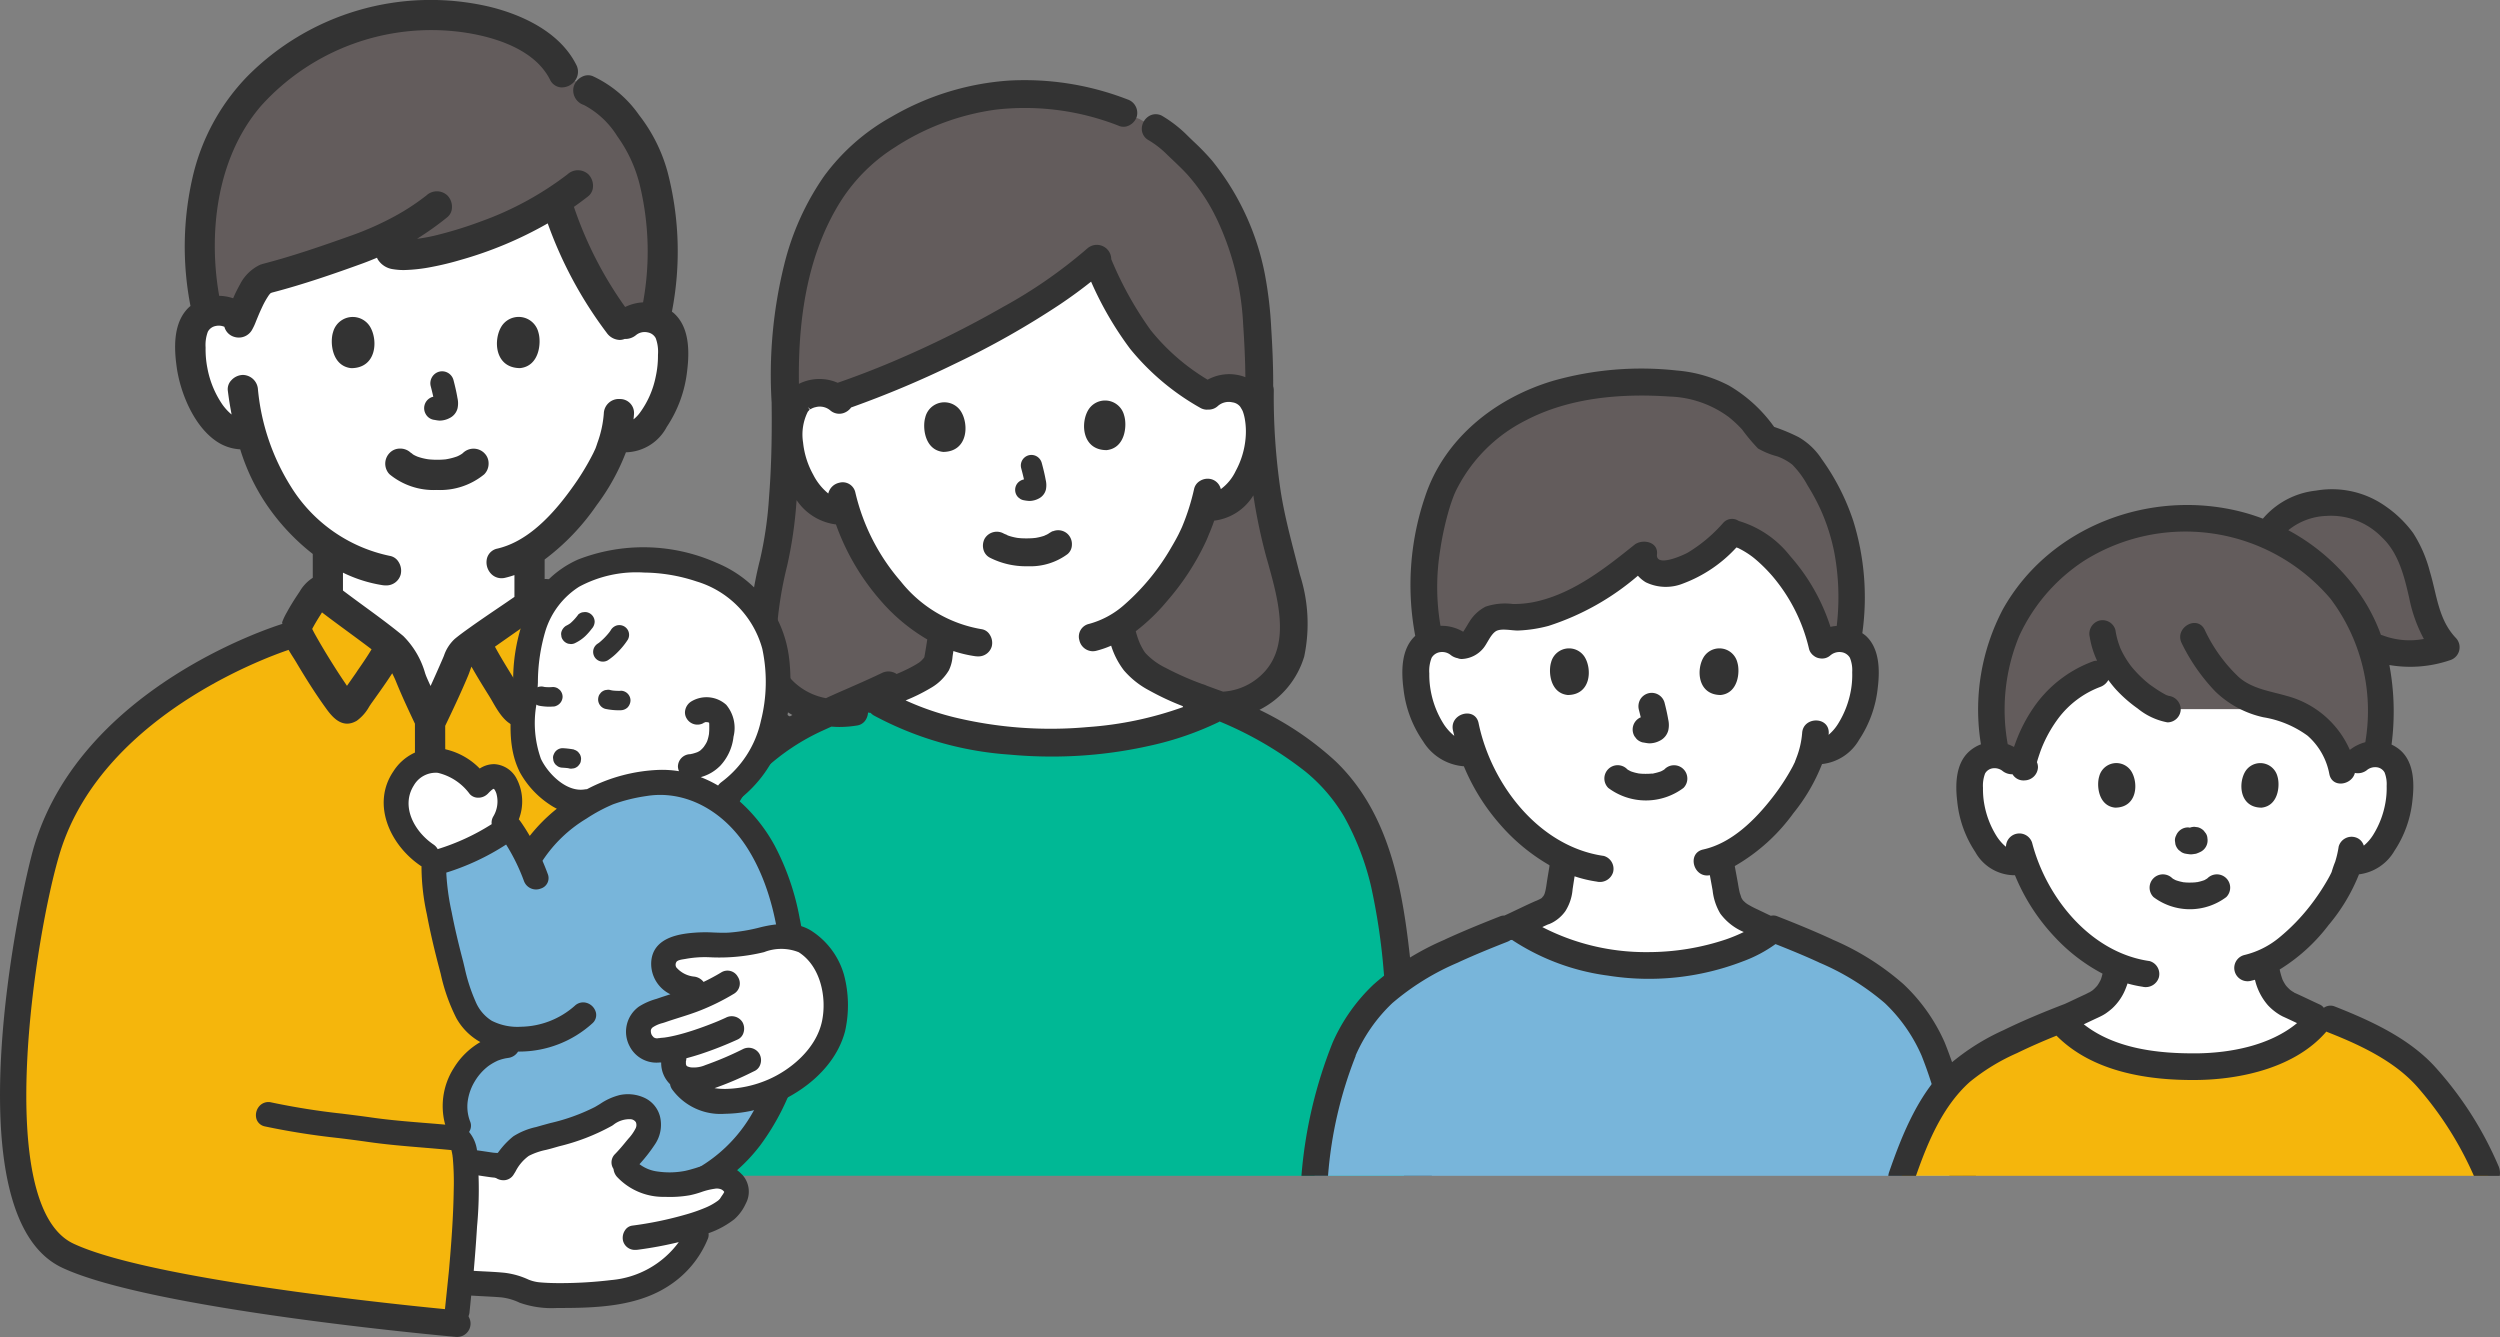 <svg id="Group_19" data-name="Group 19" xmlns="http://www.w3.org/2000/svg" xmlns:xlink="http://www.w3.org/1999/xlink" width="203.69" height="108.932" viewBox="0 0 203.69 108.932">
  <rect x="0" y="0" width="203.69" height="108.932" fill="#808080" stroke="none"/>
  <defs>
    <clipPath id="clip-path">
      <rect id="Rectangle_52" data-name="Rectangle 52" width="203.69" height="108.932" fill="none"/>
    </clipPath>
  </defs>
  <g id="Group_18" data-name="Group 18" clip-path="url(#clip-path)">
    <path id="Path_43" data-name="Path 43" d="M39.814,65.536c0-1.516.007-12.45,0-13.833a17.168,17.168,0,0,1-3.14-2.965,16.154,16.154,0,0,1-3.124-6.215l-.176.044a2.5,2.5,0,0,1-2.2-.656,5.985,5.985,0,0,1-1.549-2.033,9.426,9.426,0,0,1-.961-5,3.139,3.139,0,0,1,.329-1.266,2.224,2.224,0,0,1,1.6-1.063,2.359,2.359,0,0,1,1.886.551s-6.586-17.33,15.171-17.33S64.093,33.622,64.093,33.622a2.358,2.358,0,0,1,1.886-.551,2.225,2.225,0,0,1,1.6,1.064,3.139,3.139,0,0,1,.329,1.265,9.425,9.425,0,0,1-.961,5A5.994,5.994,0,0,1,65.4,42.43a5.216,5.216,0,0,1-2.227.528c-.133.466-.27.852-.342,1.071-.5,1.359-3.151,5.95-6.573,8.091-.017,1.471,0,12.385,0,13.978l-16.437-.563Z" transform="translate(-13.103 -7.222)" fill="#fff"/>
    <path id="Path_44" data-name="Path 44" d="M26.87,88.285,24.537,92.84s-14,2.976-17.927,12.417-6.3,26.26-3.5,32.353,6.9,6.662,16.921,8.369,18.082,2.289,18.082,2.289L39.2,133.579s-2.669-5.3,2-8.168c0,0-5.016-3.7-4.537-14.78-2.573-1.98-5.719-5.943-1.229-8.416a9.806,9.806,0,0,1,4.436,2.2l1.292-.721s1.079.56.769,3.767a21.725,21.725,0,0,0,2.539,3.172l4.212-4.715s-5.005-.628-5.209-5,.279-10.229,1.971-11.592a50.328,50.328,0,0,1-6.86,4.163l-2.572,5.051-2.453-5.051Z" transform="translate(-0.864 -40.42)" fill="#f5b60c"/>
    <path id="Path_45" data-name="Path 45" d="M35.472,23.727c.788-.2,3.108-.885,4.4-1.332,1.958-.678,3.27-1.1,4.536-1.632.563-.236,1.653-.745,2.3-1.089-.451.49-1.35,1.523-1.139,1.875.16.267.632.248,1.017.242a15.644,15.644,0,0,0,4.274-.729,32.39,32.39,0,0,0,7.822-3.409q.206-.12.394-.24a31.9,31.9,0,0,0,5.375,10.378,2.266,2.266,0,0,1,2.185-.9,2.348,2.348,0,0,1,.5.135l.026-.113a24.7,24.7,0,0,0-.29-11.89c-.713-2.535-3.136-5.829-5.184-6.607L59.641,6.922C58.121,3.807,52.821,1.8,46.962,2.37a19.581,19.581,0,0,0-9.908,3.773c-2.463,2.078-3.28,2.641-5.13,6.122-2.1,3.949-2.3,9.989-1.278,14.284a2.083,2.083,0,0,1,.591-.179,2.343,2.343,0,0,1,1.829.509c-.072,2.133.96-2.79,2.382-3.134" transform="translate(-13.758 -1.041)" fill="#635c5c"/>
    <path id="Path_46" data-name="Path 46" d="M65.952,67.771a1.244,1.244,0,0,0-1.731.007l-.047.041-.012.008-.082.056c-.07.043-.143.083-.217.12l-.121.055a5,5,0,0,1-.78.21c-.033.005-.071.011-.11.021-.063.008-.126.013-.188.018a6.89,6.89,0,0,1-1.073,0c-.067-.005-.135-.011-.2-.019l-.128-.021a4.589,4.589,0,0,1-.759-.2c-.021-.008-.063-.028-.088-.039l-.112-.052c-.057-.029-.113-.061-.168-.095a.5.5,0,0,0-.155-.117,1.239,1.239,0,0,0-.915-.346,1.146,1.146,0,0,0-.825.364,1.247,1.247,0,0,0-.072,1.646l.082.089a5.646,5.646,0,0,0,3.85,1.271h0a5.662,5.662,0,0,0,3.855-1.271,1.235,1.235,0,0,0,.358-.9,1.154,1.154,0,0,0-.364-.846" transform="translate(-26.505 -30.868)" fill="#333"/>
    <path id="Path_47" data-name="Path 47" d="M64.453,59.746c.181.024.356.069.539.078a1.756,1.756,0,0,0,.814-.2,1.213,1.213,0,0,0,.661-.8,1.924,1.924,0,0,0-.007-.838c-.083-.5-.2-.986-.326-1.473a.961.961,0,0,0-1.181-.671.979.979,0,0,0-.671,1.181v0c.075.284.145.571.208.86a.705.705,0,0,0-.268.1A.959.959,0,0,0,63.88,59.3a.918.918,0,0,0,.574.441" transform="translate(-29.188 -25.555)" fill="#333"/>
    <path id="Path_48" data-name="Path 48" d="M49.959,48.887h0c-.257.835-.089,2.754,1.491,2.918,2.089-.012,2.2-2.333,1.5-3.425a1.655,1.655,0,0,0-2.989.507" transform="translate(-22.828 -21.808)" fill="#333"/>
    <path id="Path_49" data-name="Path 49" d="M76.563,51.8c1.581-.163,1.748-2.083,1.491-2.917a1.655,1.655,0,0,0-2.989-.507c-.7,1.091-.592,3.412,1.5,3.425" transform="translate(-34.189 -21.808)" fill="#333"/>
    <path id="Path_50" data-name="Path 50" d="M35.52,52.88c.123.209.248.413.371.607.11.171.215.338.311.5.85,1.434,1.589,2.581,2.326,3.609.5.7,1.336,1.866,2.59,1.128a3.519,3.519,0,0,0,1.009-1.146c.075-.115.148-.226.219-.325l.19-.266c.494-.692,1-1.4,1.47-2.131.1.208.207.417.293.632.475,1.175,1.018,2.336,1.558,3.476q0,2.206.009,4.41l0,.891a1.263,1.263,0,0,0,.4.9,1.152,1.152,0,0,0,.8.331h.048a1.249,1.249,0,0,0,1.219-1.232l0-.592q-.007-2.267-.01-4.535c.621-1.294,1.268-2.663,1.858-4.066.059-.139.109-.28.157-.417.043-.12.083-.235.126-.339.47.838.978,1.654,1.474,2.448.076.122.157.262.242.412.526.915,1.321,2.3,2.592,1.991a2.94,2.94,0,0,0,1.536-1.407c.071-.106.139-.209.207-.3.4-.558.811-1.171,1.261-1.873l.1-.162c.5-.781,1.011-1.586,1.451-2.422,2.622.784,12.489,4,19.771,10.03l1.382-1.671c-7.975-6.6-18.546-9.872-20.832-10.528a6.78,6.78,0,0,0-.608-1.053l-.106-.16c-.335-.509-.694-1.014-1.068-1.5-.043-.055-.082-.111-.121-.166a1.749,1.749,0,0,0-.735-.675,1.212,1.212,0,0,0-.585-.1c0-.531,0-1.062,0-1.593a18.866,18.866,0,0,0,4.23-4.414,17.878,17.878,0,0,0,2.393-4.32,3.86,3.86,0,0,0,3.326-2.068,10.229,10.229,0,0,0,1.668-4.625c.273-2.228-.087-3.75-1.1-4.653-.047-.042-.1-.073-.147-.112a25.667,25.667,0,0,0-.361-11.411A13.209,13.209,0,0,0,64.117,9.37,9.434,9.434,0,0,0,60.336,6.2a1.044,1.044,0,0,0-.863.054,1.318,1.318,0,0,0-.68.8,1.249,1.249,0,0,0,.83,1.5h0A7.086,7.086,0,0,1,62.344,11.1a11.421,11.421,0,0,1,1.828,3.954,23.078,23.078,0,0,1,.273,9.581,3.76,3.76,0,0,0-1.459.377,31.172,31.172,0,0,1-4.175-8.157c.4-.281.793-.571,1.172-.87a1.041,1.041,0,0,0,.381-.773,1.321,1.321,0,0,0-.357-.989,1.25,1.25,0,0,0-1.717-.021,26.033,26.033,0,0,1-7.037,3.832,32.437,32.437,0,0,1-3.286,1.037,14.466,14.466,0,0,1-1.69.353c-.08.011-.164.019-.246.028A24.047,24.047,0,0,0,48.492,17.7a1.039,1.039,0,0,0,.381-.772,1.322,1.322,0,0,0-.357-.989,1.25,1.25,0,0,0-1.716-.021,18.5,18.5,0,0,1-2.464,1.632l-.007-.007-.021.023a24.6,24.6,0,0,1-3.715,1.654c-2.28.811-4.71,1.655-7.152,2.285-.03.008-.055.022-.084.031l-.11.029,0,.01-.024.011c-.018.008-.038.016-.055.024A3.516,3.516,0,0,0,31.6,23.18a11.342,11.342,0,0,0-.554,1.123,3.7,3.7,0,0,0-1.138-.2c-.846-4.769-.367-11.077,3.406-15.471A18.679,18.679,0,0,1,49.636,2.612c2.111.283,5.856,1.162,7.225,3.876a1.08,1.08,0,0,0,.919.633,1.335,1.335,0,0,0,1.162-.611A1.208,1.208,0,0,0,59,5.275C57.482,2.258,53.852,1,51.825.524A21.031,21.031,0,0,0,32.193,6.23,17.4,17.4,0,0,0,27.824,14.1a25.248,25.248,0,0,0-.254,10.831c-.02.017-.043.031-.063.049-1.388,1.244-1.271,3.4-1.063,4.913.286,2.079,1.372,4.739,3.152,6a3.794,3.794,0,0,0,2.026.717,16.864,16.864,0,0,0,2.13,4.476,17.853,17.853,0,0,0,3.781,4.048c0,.015,0,.029,0,.044q0,.947,0,1.9a3.288,3.288,0,0,0-1.079,1.141c-.417.614-.741,1.135-1.016,1.64l-.027.049a5,5,0,0,0-.377.8m6.092,4.016-.107.155q-.347.5-.7,1c-.047-.071-.092-.14-.137-.207q-.487-.716-.947-1.449c-.592-.937-1.093-1.777-1.532-2.565-.063-.113-.122-.229-.181-.345l-.036-.07c.209-.4.455-.8.69-1.171.036-.055.072-.115.108-.176L38.42,50c.434.332.874.657,1.314.982l.7.515c.648.477,1.314.967,1.89,1.407-.373.621-.791,1.226-1.2,1.814M50.375,51.1c-.457.325-.868.621-1.27.952a3.285,3.285,0,0,0-.885,1.378l-.088.208c-.33.763-.66,1.506-1,2.252-.1-.208-.192-.416-.285-.628l-.048-.114c-.008-.018-.017-.042-.03-.068l-.08-.222a6.95,6.95,0,0,0-1.79-3.045c-1.041-.86-2.148-1.668-3.218-2.45-.558-.408-1.118-.82-1.688-1.25v-.7c0-.252,0-.5,0-.756a11.289,11.289,0,0,0,3.22,1.02,1.718,1.718,0,0,0,.255.02,1.212,1.212,0,0,0,1.228-.886,1.327,1.327,0,0,0-.179-1.038,1.039,1.039,0,0,0-.711-.483,12.466,12.466,0,0,1-8.058-5.651,18.089,18.089,0,0,1-2.68-7.891,1.255,1.255,0,0,0-1.229-1.2,1.324,1.324,0,0,0-.955.451,1.032,1.032,0,0,0-.274.813h0c.083.682.191,1.33.311,1.962a4.292,4.292,0,0,1-.741-.8,7.75,7.75,0,0,1-1.233-2.985,7.864,7.864,0,0,1-.146-1.625v-.06a3.09,3.09,0,0,1,.183-1.275.915.915,0,0,1,.648-.47,1.169,1.169,0,0,1,.7.067,1.172,1.172,0,0,0,.565.723,1.3,1.3,0,0,0,.611.155,1.236,1.236,0,0,0,1.06-.6,4.759,4.759,0,0,0,.345-.74l.227-.548c.083-.193.169-.384.259-.575a6.843,6.843,0,0,1,.572-1.014l.048-.056c.029-.032.058-.063.091-.095l.007,0a.633.633,0,0,0,.073-.029l.01-.005c2.582-.672,5.087-1.542,7.411-2.385.388-.141.772-.3,1.157-.459.019.04.03.083.053.121a1.732,1.732,0,0,0,1.243.813,5.34,5.34,0,0,0,.9.071,13.364,13.364,0,0,0,2.281-.258,23.683,23.683,0,0,0,2.308-.561A31.473,31.473,0,0,0,56.676,18.2a33.5,33.5,0,0,0,4.805,8.915,1.348,1.348,0,0,0,1.066.582,1.158,1.158,0,0,0,.4-.081,1.355,1.355,0,0,0,.947-.333,1.116,1.116,0,0,1,.934-.2.915.915,0,0,1,.648.47,3.2,3.2,0,0,1,.183,1.35v.072a7.838,7.838,0,0,1-.182,1.707,7.426,7.426,0,0,1-1.284,2.937,2.74,2.74,0,0,1-.526.548c.014-.15.033-.3.04-.45a1.136,1.136,0,0,0-1.137-1.206,1.223,1.223,0,0,0-1.324,1.185,8.816,8.816,0,0,1-.509,2.352c-.053.163-.107.325-.167.485-.013.025-.022.048-.029.063l-.155.33a20.72,20.72,0,0,1-1.737,2.839c-2.029,2.835-4.014,4.449-6.068,4.931a1.1,1.1,0,0,0-.845.762,1.358,1.358,0,0,0,.314,1.279,1.166,1.166,0,0,0,.861.374,1.312,1.312,0,0,0,.3-.036c.257-.06.507-.136.753-.22,0,.311,0,.622,0,.933l0,.845c-.22.15-.439.3-.659.452l-.567.385c-.793.538-1.585,1.076-2.366,1.631m6.771.749c-.432.78-.931,1.607-1.573,2.6q-.455.707-.935,1.4c-.062.09-.125.185-.189.282q-.352-.552-.695-1.111c-.466-.757-.946-1.538-1.375-2.332,1.3-.918,2.643-1.854,3.85-2.68.04.06.082.121.125.183.235.333.541.775.819,1.239.036.06.068.123.1.187-.042.078-.084.155-.127.232" transform="translate(-12.05 0)" fill="#333"/>
    <path id="Path_51" data-name="Path 51" d="M161.1,143.623c-.532-5.344-1.539-16.04-2.13-20.622a25.358,25.358,0,0,0-2.9-9.2c-2.352-4.139-6.771-6.5-11.178-8.452-7.065,3.864-20.968,4.349-28.648-.9-1.687.772-3.386,1.506-5.06,2.313a16.813,16.813,0,0,0-4.042,2.851c-2.3,2.1-4.184,6.353-4.723,9.422a240.751,240.751,0,0,0-2.892,24.583Z" transform="translate(-45.568 -47.823)" fill="#00b895"/>
    <path id="Path_52" data-name="Path 52" d="M122.045,64.479c-4.531.815-7.477-2.751-7.491-5.347a30.385,30.385,0,0,1,.839-6.487c.686-2.581,1.139-7.109,1.055-13.378-.43-9.246,1.913-15.987,5.7-19.711a20.816,20.816,0,0,1,13.308-5.41,21.239,21.239,0,0,1,8.52,1.514l1.306.509,1.318.747a13.279,13.279,0,0,1,2.725,2.3c2.955,2.756,5.05,7.759,5.434,12.259.111,1.3.335,4.4.284,7.019l.056-.223a48.793,48.793,0,0,0,1.637,13.344c.7,2.539,1.652,5.808.8,8.3a6.069,6.069,0,0,1-7.66,3.721" transform="translate(-52.447 -6.475)" fill="#635c5c"/>
    <path id="Path_53" data-name="Path 53" d="M128.2,48.022c5.835-2.537,11.971-5.969,15.386-9.055a44.971,44.971,0,0,0,2.931,5.593,18.305,18.305,0,0,0,6.188,5.565,2.331,2.331,0,0,1,1.709-.664,2.178,2.178,0,0,1,1.969,1.065,6.514,6.514,0,0,1,.243,4.589,7.09,7.09,0,0,1-2.043,3.4,2.586,2.586,0,0,1-1.988.6l-.191-.03a15.2,15.2,0,0,1-.665,1.871c-.465,1.307-2.947,5.725-6.2,7.827a7.955,7.955,0,0,0,1.034,2.762c1.082,1.616,4.489,2.8,7.135,3.773-6.917,3.85-20.573,4.413-28.364-.587a20.784,20.784,0,0,0,4.611-2.08,2.47,2.47,0,0,0,.734-.952c.136-.817.258-1.533.371-2.355a13.626,13.626,0,0,1-4.407-3.576,17.842,17.842,0,0,1-3.46-6.351,2.539,2.539,0,0,1-2.165-.516,7.1,7.1,0,0,1-2.12-3.352,6.515,6.515,0,0,1,.138-4.594,2.178,2.178,0,0,1,1.944-1.109,2.407,2.407,0,0,1,1.468.41c1.8-.607,3.751-1.367,5.739-2.232Z" transform="translate(-54.281 -17.841)" fill="#fff"/>
    <path id="Path_54" data-name="Path 54" d="M153.392,79.764l-.01-.012-.225.134c-.02.012-.04.025-.079.053a1.472,1.472,0,0,1-.186.105c-.043.018-.083.035-.12.053a.451.451,0,0,0-.051.026l-.053.019a4.509,4.509,0,0,1-.661.159l-.222.022c-.16.012-.321.017-.481.018-.145,0-.287,0-.431-.01-.066,0-.131-.009-.237-.018-.022,0-.05-.006-.082-.007a4.46,4.46,0,0,1-.56-.122c-.082-.023-.163-.049-.271-.088a.53.53,0,0,0-.153-.078l-.074-.031c-.036-.015-.072-.029-.1-.046a1.15,1.15,0,0,0-1.544.424,1.24,1.24,0,0,0-.085.933,1.028,1.028,0,0,0,.51.615,6.48,6.48,0,0,0,2.994.7l.137,0a5.09,5.09,0,0,0,3.2-.992,1,1,0,0,0,.353-.756,1.139,1.139,0,0,0-.339-.875,1.123,1.123,0,0,0-1.226-.22" transform="translate(-67.627 -36.476)" fill="#333"/>
    <path id="Path_55" data-name="Path 55" d="M152.992,71.962a.86.86,0,0,0,.24.092,3.3,3.3,0,0,0,.494.065,1.675,1.675,0,0,0,.763-.2,1.113,1.113,0,0,0,.577-.727,1.822,1.822,0,0,0-.017-.789c-.086-.471-.2-.937-.327-1.4a.892.892,0,0,0-.4-.515.862.862,0,0,0-1.267.974h0c.081.3.157.6.224.9a.956.956,0,0,0-.466.244.863.863,0,0,0,0,1.22Z" transform="translate(-69.85 -31.303)" fill="#333"/>
    <path id="Path_56" data-name="Path 56" d="M138.975,61.7h0c-.24.811-.056,2.667,1.476,2.808,2.023-.035,2.1-2.284,1.411-3.332a1.6,1.6,0,0,0-2.888.524" transform="translate(-63.588 -27.687)" fill="#333"/>
    <path id="Path_57" data-name="Path 57" d="M164.763,64.233c1.529-.176,1.67-2.036,1.412-2.841a1.6,1.6,0,0,0-2.9-.458c-.669,1.064-.536,3.31,1.488,3.3" transform="translate(-74.589 -27.56)" fill="#333"/>
    <path id="Path_58" data-name="Path 58" d="M99.706,101.313c.283-5.041.822-10.375,1.7-16.786.228-1.665.454-3.21.695-4.725l.106-.684a31.778,31.778,0,0,1,.679-3.519,19.957,19.957,0,0,1,1.615-4.072,12.41,12.41,0,0,1,2.4-3.334,17.849,17.849,0,0,1,4.744-3.155c.235-.11.473-.214.709-.323.211.016.422.029.636.029a8.9,8.9,0,0,0,1.5-.128.985.985,0,0,0,.662-.46,1.242,1.242,0,0,0,.184-.59.992.992,0,0,0,.209.027,1.159,1.159,0,0,0,.271.217h0a27.188,27.188,0,0,0,11.024,3.184q1.741.16,3.47.16a36.277,36.277,0,0,0,8.1-.908,25.232,25.232,0,0,0,5.493-1.9.854.854,0,0,0,.079-.05,29.661,29.661,0,0,1,6.982,4.074,13.729,13.729,0,0,1,3.176,3.7,22.009,22.009,0,0,1,2.177,5.64,51.441,51.441,0,0,1,1.044,7.068c.044.439.088.877.134,1.313.323,3.053.623,6.109.923,9.165L158.584,97q.211,2.157.426,4.314h2.268l0-.028q-.333-3.261-.645-6.525c-.26-2.667-.52-5.335-.8-8l-.114-1.115c-.639-6.267-1.362-13.37-6.28-18.1a25.385,25.385,0,0,0-6.21-4.2A7.155,7.155,0,0,0,150.876,59a13.024,13.024,0,0,0-.349-6.655c-.127-.51-.259-1.018-.389-1.526-.442-1.715-.9-3.488-1.179-5.277a52.423,52.423,0,0,1-.563-8.228,1.159,1.159,0,0,0-.049-.331c.008-1.394-.044-2.908-.159-4.709a31.994,31.994,0,0,0-.522-4.436,21.145,21.145,0,0,0-4.3-9.24,19.593,19.593,0,0,0-1.517-1.567c-.147-.142-.294-.282-.441-.426a10.369,10.369,0,0,0-2.071-1.629,1.064,1.064,0,0,0-1.088-.016,1.231,1.231,0,0,0-.608,1.049,1.056,1.056,0,0,0,.554.926,7.624,7.624,0,0,1,1.521,1.188c.158.153.317.3.477.455.39.37.793.754,1.158,1.153a15.539,15.539,0,0,1,2.438,3.7,22.5,22.5,0,0,1,2.11,8.5c.111,1.625.17,3.026.182,4.313a3.654,3.654,0,0,0-3.076.205,17.427,17.427,0,0,1-4.64-4.037,28.779,28.779,0,0,1-3.211-5.781,1.175,1.175,0,0,0-1.944-.881,39.309,39.309,0,0,1-6.888,4.78,83.821,83.821,0,0,1-8.929,4.426c-1.513.644-3.034,1.226-4.53,1.744a3.732,3.732,0,0,0-3.084.051c-.025.011-.048.027-.072.04-.1-6.212,1.021-11.095,3.405-14.885a14.221,14.221,0,0,1,4.427-4.4,19.948,19.948,0,0,1,8.246-3.065,20.9,20.9,0,0,1,10.032,1.341.985.985,0,0,0,.806-.057,1.208,1.208,0,0,0,.614-.726,1.155,1.155,0,0,0-.766-1.387h0a23.155,23.155,0,0,0-9.65-1.534,21.929,21.929,0,0,0-9.531,2.928,17.116,17.116,0,0,0-5.539,4.866,21.65,21.65,0,0,0-3.252,7.238,37.4,37.4,0,0,0-1.017,11.2c.037,2.955-.03,5.411-.212,7.727a31.161,31.161,0,0,1-.737,5.09,31.093,31.093,0,0,0-.939,6.587,6.612,6.612,0,0,0,1.992,4.853,7.213,7.213,0,0,0,1.588,1.2,19.033,19.033,0,0,0-2.818,1.9,14.607,14.607,0,0,0-3.123,3.523,22.128,22.128,0,0,0-2.089,4.4A24.834,24.834,0,0,0,100.12,77.9c-.252,1.517-.492,3.079-.733,4.776-.481,3.387-.9,6.808-1.246,10.167-.321,3.125-.55,5.891-.7,8.457v.016Zm48.138-50.22.086.31c.892,3.205,2,7.194-.941,9.442a4.973,4.973,0,0,1-2.727,1.02L143.8,61.7l-.82-.3-.149-.065a1.53,1.53,0,0,0-.236-.08,24.016,24.016,0,0,1-3.017-1.332,5.5,5.5,0,0,1-1.649-1.214,2.6,2.6,0,0,1-.205-.314,4.641,4.641,0,0,1-.33-.686c-.1-.253-.175-.511-.244-.766a15.908,15.908,0,0,0,2.587-2.5,20.619,20.619,0,0,0,3.163-4.888c.073-.165.142-.332.208-.5h0l.023-.059h0c.035-.073.071-.162.113-.265.064-.155.124-.311.182-.468.041-.113.077-.221.115-.33a4.348,4.348,0,0,0,3.191-2.06,45.039,45.039,0,0,0,1.108,5.224M110.429,38.679h0l.213.183a1.207,1.207,0,0,1,.421-.175,1.325,1.325,0,0,1,1.175.245,1.116,1.116,0,0,0,1.12.23,1.258,1.258,0,0,0,.6-.449,81.891,81.891,0,0,0,8.453-3.559,69.3,69.3,0,0,0,8.6-4.864c.946-.639,1.757-1.237,2.5-1.83a27.626,27.626,0,0,0,3.186,5.481,19.992,19.992,0,0,0,5.686,4.788,1.117,1.117,0,0,0,.568.163c.02,0,.039-.008.059-.009a1.1,1.1,0,0,0,.84-.3h0a1.332,1.332,0,0,1,1.168-.29.969.969,0,0,1,.638.352l.024.037.089.148a1.642,1.642,0,0,1,.1.192,3.618,3.618,0,0,1,.162.6A5.922,5.922,0,0,1,146.1,41.2a6.808,6.808,0,0,1-.806,2.684,3.885,3.885,0,0,1-1.214,1.481,1.1,1.1,0,0,0-.781-.812,1.187,1.187,0,0,0-.922.147,1.014,1.014,0,0,0-.477.666,18.258,18.258,0,0,1-.982,3.086l-.086.188c-.065.14-.134.279-.2.417-.172.336-.361.676-.576,1.038a18.377,18.377,0,0,1-3.866,4.715,7.108,7.108,0,0,1-2.849,1.536,1.058,1.058,0,0,0-.786,1.328,1.139,1.139,0,0,0,1.085.9,1.217,1.217,0,0,0,.288-.036,7.837,7.837,0,0,0,1.218-.418,6.494,6.494,0,0,0,1.037,2.01,7.012,7.012,0,0,0,2.057,1.635,21.86,21.86,0,0,0,2.732,1.278c.01.027.023.052.034.078a28.808,28.808,0,0,1-7.773,1.631,33.426,33.426,0,0,1-10.888-.8,22.541,22.541,0,0,1-3.947-1.373,14.535,14.535,0,0,0,2.057-1.017,4.033,4.033,0,0,0,1.468-1.433,3.117,3.117,0,0,0,.3-1.115c.012-.086.024-.172.038-.256.011-.066.02-.133.03-.2a10.136,10.136,0,0,0,1.768.419,1.482,1.482,0,0,0,.216.015,1.125,1.125,0,0,0,1.143-.814,1.224,1.224,0,0,0-.172-.967.945.945,0,0,0-.655-.435,10.658,10.658,0,0,1-6.594-3.9,16.9,16.9,0,0,1-3.694-7.239,1.054,1.054,0,0,0-1.319-.79,1.167,1.167,0,0,0-.885.876,4.741,4.741,0,0,1-1.231-1.541,6.851,6.851,0,0,1-.824-2.618,4.165,4.165,0,0,1,.386-2.506q.017-.018.034-.039l.119-.131Zm-2.291,20.755a4.191,4.191,0,0,1-.265-.927c0-.043,0-.083-.006-.117-.005-.06-.011-.123-.012-.149-.008-.25,0-.5.012-.75a30.461,30.461,0,0,1,.883-5.895,34.581,34.581,0,0,0,.747-5.071c.008-.088.014-.178.021-.266a4.54,4.54,0,0,0,3.206,1.984,19.2,19.2,0,0,0,3.653,6.219,15.075,15.075,0,0,0,3.785,3.15c-.026.165-.049.331-.076.5l-.123.735c-.013.066-.025.131-.031.189-.014.025-.028.052-.043.08l-.025.03c-.063.072-.128.14-.213.226a.513.513,0,0,0-.077.066l-.041.031c-.115.078-.233.15-.352.221-.23.135-.488.27-.788.413-.258.123-.524.24-.727.325a1.191,1.191,0,0,0-1.218-.074c-.9.434-1.838.845-2.747,1.243-.6.261-1.2.524-1.794.8a5.179,5.179,0,0,1-2.613-1.323,5.365,5.365,0,0,1-1.157-1.635" transform="translate(-44.613 -5.513)" fill="#333"/>
    <path id="Path_59" data-name="Path 59" d="M250.365,159.44c-.778-6.207-1.868-12.916-7.61-16.354a25.966,25.966,0,0,0-3.562-1.968c-1.409-.659-2.88-1.253-4.309-1.808a.682.682,0,0,1-.13.145c-1.066,1-4.864,2.847-10.178,2.847a19.7,19.7,0,0,1-10.334-2.986l-.435-.315-.837.328c-1.41.552-2.861,1.139-4.251,1.784a26.766,26.766,0,0,0-3.557,1.968c-5.747,3.444-6.838,10.153-7.616,16.359Z" transform="translate(-90.444 -63.64)" fill="#78b5da"/>
    <path id="Path_60" data-name="Path 60" d="M238.551,80a10.9,10.9,0,0,1-4.206,3.085,3.289,3.289,0,0,1-1.972.2,1.405,1.405,0,0,1-1.064-1.492c-3.226,2.594-6.861,5.329-11,5.123a2.946,2.946,0,0,0-1.477.136c-1.039.521-1.225,2.367-2.512,2.165a2.175,2.175,0,0,0-1.756-.522,2.056,2.056,0,0,0-1.479.983,2.9,2.9,0,0,0-.3,1.17,8.719,8.719,0,0,0,.889,4.62,5.546,5.546,0,0,0,1.432,1.88,2.082,2.082,0,0,0,1.888.6l.371-.1a15.659,15.659,0,0,0,3.105,5.278,14.284,14.284,0,0,0,4.329,3.38c-.06.6-.114,1.057-.277,1.973-.184,1.068-.125,2.028-1.621,2.57-.079.026-1.473.687-2.094.979.237.168.4.282.4.282a19.7,19.7,0,0,0,10.334,2.986c5.314,0,9.113-1.844,10.179-2.847-.052-.023-.121-.057-.213-.1-.507-.236-1.516-.721-1.867-.893a2.864,2.864,0,0,1-1.677-2.628c-.174-.992-.316-1.613-.379-2.287,3.636-1.5,6.565-6.186,7.076-7.48.091-.259.295-.788.449-1.4l.251.076a1.672,1.672,0,0,0,1.675-.391,5.541,5.541,0,0,0,1.432-1.88,8.718,8.718,0,0,0,.889-4.62,2.9,2.9,0,0,0-.3-1.17,2.056,2.056,0,0,0-1.479-.983,2.179,2.179,0,0,0-1.743.51c-1.2-5.3-5.268-8.9-7.1-9.115L238.55,80Z" transform="translate(-97.407 -36.627)" fill="#fff"/>
    <path id="Path_61" data-name="Path 61" d="M248.234,70.141a17.519,17.519,0,0,0-3.179-6.4c-.71-.915-2.106-1.309-3.217-1.737-3.16-4.44-6.49-4.5-10.076-4.526-10.025-.08-14.8,4.9-16.395,8.881-.87,2.176-2.12,7.762-.88,12.224a2.1,2.1,0,0,1,.637-.2,2.152,2.152,0,0,1,1.752.526c1.291.2,1.477-1.649,2.516-2.17a2.946,2.946,0,0,1,1.477-.136c4.135.205,7.769-2.529,11-5.123a1.4,1.4,0,0,0,1.064,1.492,3.289,3.289,0,0,0,1.972-.2,10.734,10.734,0,0,0,4.129-3c1.682-.126,6.093,3.561,7.351,9.12a2.179,2.179,0,0,1,1.743-.51,1.977,1.977,0,0,1,.412.107,21.034,21.034,0,0,0-.3-8.345Z" transform="translate(-97.962 -26.314)" fill="#635c5c"/>
    <path id="Path_62" data-name="Path 62" d="M261.1,82.337l-.01,0-.081-.03c-.046-.014-.051-.013.092.034" transform="translate(-119.486 -37.678)" fill="#333"/>
    <path id="Path_63" data-name="Path 63" d="M244.994,115.886l.02.008.008,0c-.061-.031-.1-.048-.109-.053.021.011.041.024.062.034l.018.009" transform="translate(-112.131 -53.038)" fill="#333"/>
    <path id="Path_64" data-name="Path 64" d="M244.6,115.661l.028.015c-.015-.011-.043-.031-.093-.063l.018.016c.016.011.031.022.047.032" transform="translate(-111.957 -52.932)" fill="#333"/>
    <path id="Path_65" data-name="Path 65" d="M246.017,115.333l-.02.019-.056.037c-.06.036-.121.07-.183.1l-.043.021a4.372,4.372,0,0,1-.6.165l-.1.017-.023,0h-.054c-.149.013-.3.018-.448.018s-.274,0-.41-.015c-.035,0-.073-.005-.11-.011.017,0,.007,0-.032,0a.673.673,0,0,0-.085-.009c.018,0,.037,0,.055,0l-.011,0a3.645,3.645,0,0,1-.61-.162l.06.031c-.029-.015-.059-.027-.088-.041-.053-.022-.11-.055-.081-.043-.038-.02-.076-.04-.114-.062.037.028-.02,0-.074-.047-.033-.023-.066-.047-.1-.068l.082.052a.079.079,0,0,1-.01-.009,1.084,1.084,0,1,0-1.533,1.533h0a5.112,5.112,0,0,0,6.126,0,1.084,1.084,0,0,0-1.533-1.533M245,115.7l.122-.017c-.005.012-.069.015-.122.017m.658-.16-.029.014.029-.014" transform="translate(-110.392 -52.661)" fill="#333"/>
    <path id="Path_66" data-name="Path 66" d="M246.323,116.251c-.013,0-.035-.005-.062-.008l.03,0,.031,0" transform="translate(-112.748 -53.221)" fill="#333"/>
    <path id="Path_67" data-name="Path 67" d="M245.677,107.878a1.084,1.084,0,0,0,.479.279c.185.025.365.071.553.079a1.821,1.821,0,0,0,.855-.209,1.309,1.309,0,0,0,.7-.854,1.988,1.988,0,0,0-.007-.881c-.078-.461-.185-.919-.3-1.372a1.085,1.085,0,0,0-1.334-.757,1.1,1.1,0,0,0-.648.5,1.141,1.141,0,0,0-.11.835l0,0q.08.308.154.62a.831.831,0,0,0-.122.057,1.084,1.084,0,0,0-.389,1.483Z" transform="translate(-112.337 -47.672)" fill="#333"/>
    <path id="Path_68" data-name="Path 68" d="M233.022,98.579h0c-.234.76-.081,2.508,1.358,2.657,1.9-.011,2-2.125,1.364-3.119a1.507,1.507,0,0,0-2.722.462" transform="translate(-106.646 -44.61)" fill="#333"/>
    <path id="Path_69" data-name="Path 69" d="M257.134,101.236c1.439-.149,1.592-1.9,1.358-2.657h0a1.507,1.507,0,0,0-2.722-.462c-.641.994-.539,3.108,1.364,3.119" transform="translate(-116.94 -44.61)" fill="#333"/>
    <path id="Path_70" data-name="Path 70" d="M199.972,111.382a13.087,13.087,0,0,1,3-4.288,20.507,20.507,0,0,1,5.374-3.314c.007,0,.012-.01.019-.014,1.306-.6,2.635-1.142,3.972-1.666a1.447,1.447,0,0,0,.276-.148,1.165,1.165,0,0,0,.123-.005c.014.01.025.022.038.032h0a18.576,18.576,0,0,0,7.77,2.876,21.287,21.287,0,0,0,10.947-1.146,11,11,0,0,0,2.7-1.423c1.181.468,2.357.949,3.511,1.48.007,0,.012.011.02.014a20.47,20.47,0,0,1,5.374,3.314,13.123,13.123,0,0,1,3,4.288,33.443,33.443,0,0,1,2.258,9.784h2.168a37.2,37.2,0,0,0-2.553-10.879,14.6,14.6,0,0,0-3.343-4.727,21.509,21.509,0,0,0-5.79-3.642c-.008,0-.014-.012-.022-.016-1.481-.682-2.992-1.3-4.51-1.893a.83.83,0,0,0-.492-.027l-.234-.11q-.435-.207-.869-.416a7.565,7.565,0,0,1-.8-.421c-.016-.01-.1-.068-.141-.1l-.127-.113c-.014-.014-.069-.067-.108-.109l-.033-.051c-.036-.055-.069-.112-.1-.17l0-.005a3.392,3.392,0,0,0-.112-.338c-.075-.287-.119-.582-.171-.874-.069-.391-.144-.781-.215-1.172-.01-.058-.02-.117-.03-.175a15.271,15.271,0,0,0,4.778-4.31,15.069,15.069,0,0,0,2.331-4A3.981,3.981,0,0,0,241,85.642a9.4,9.4,0,0,0,1.522-4.243c.173-1.422.159-3.21-.988-4.243a3.165,3.165,0,0,0-.271-.2,21.005,21.005,0,0,0-.732-9.135,18.6,18.6,0,0,0-2.58-5.057,5.555,5.555,0,0,0-1.881-1.784,15.231,15.231,0,0,0-1.992-.832,11.863,11.863,0,0,0-3.675-3.365,11.071,11.071,0,0,0-4.265-1.23,26.4,26.4,0,0,0-10.021.825c-4.739,1.4-8.941,4.712-10.5,9.517a22.327,22.327,0,0,0-.78,11.28c-1.161,1.066-1.141,2.9-.954,4.349a9.248,9.248,0,0,0,1.592,4.238A4.27,4.27,0,0,0,208.8,87.8a17.04,17.04,0,0,0,2.959,4.748,15.693,15.693,0,0,0,4.014,3.312c0,.012,0,.024,0,.036s0,.022,0,.034v0c-.055.376-.123.75-.183,1.126-.043.271-.074.543-.131.811a3.184,3.184,0,0,1-.092.346c-.032.05-.059.115-.087.163-.036.028-.095.108-.116.127s-.049.041-.071.063c-.062.036-.141.074-.158.083-.053.029-.191.087-.17.081l-.034.013c-.12.048-.24.1-.358.153-.39.176-.775.362-1.162.544-.367.173-.731.355-1.1.517l-.01.007a.785.785,0,0,0-.32.048h0c-1.518.6-3.029,1.211-4.51,1.893-.008,0-.014.012-.022.016a21.517,21.517,0,0,0-5.79,3.642,14.605,14.605,0,0,0-3.343,4.727,37.192,37.192,0,0,0-2.552,10.878h2.168a33.461,33.461,0,0,1,2.258-9.784m6.877-41.18a24.616,24.616,0,0,1,.614-2.928c.1-.378.218-.754.348-1.124.054-.152.11-.3.169-.453l.033-.079c.022-.05.043-.1.066-.149a12.666,12.666,0,0,1,5.731-5.847c3.578-1.875,7.785-2.217,11.756-1.948a8.565,8.565,0,0,1,4.78,1.656,9.755,9.755,0,0,1,1.1,1.021,15.03,15.03,0,0,0,1.3,1.553,6.38,6.38,0,0,0,1.57.643,4.328,4.328,0,0,1,1.223.674,7.318,7.318,0,0,1,1.239,1.681,17.588,17.588,0,0,1,1.024,1.882,16.059,16.059,0,0,1,1.172,3.656,19.914,19.914,0,0,1,.186,5.922,3.392,3.392,0,0,0-.51.077,16.149,16.149,0,0,0-3.29-5.777,8.32,8.32,0,0,0-4.187-2.854.96.96,0,0,0-1.268.165v0a12.213,12.213,0,0,1-2.889,2.422c-.409.226-2.621,1.221-2.5.132.115-1.044-1.211-1.281-1.851-.767-2.325,1.867-4.825,3.833-7.775,4.565a8.317,8.317,0,0,1-2.117.251,4.942,4.942,0,0,0-2.232.22,3.347,3.347,0,0,0-1.317,1.24c-.08.116-.377.639-.5.8a3.433,3.433,0,0,0-1.847-.483,18.665,18.665,0,0,1-.027-6.151m8.595,30.571a.637.637,0,0,0,.068-.035,1.567,1.567,0,0,1,.234-.089c.092-.041.183-.082.272-.13a3.086,3.086,0,0,0,1.031-.918,3.889,3.889,0,0,0,.59-1.779c.053-.355.108-.708.163-1.06a10.217,10.217,0,0,0,1.8.43,1.121,1.121,0,0,0,1.334-.757,1.092,1.092,0,0,0-.757-1.334c-5.284-.753-9.174-5.842-10.2-10.822-.281-1.366-2.372-.788-2.091.576.032.156.075.308.112.462l-.023-.017a4.128,4.128,0,0,1-.8-.878,7.545,7.545,0,0,1-1.094-2.767,7.126,7.126,0,0,1-.118-1.42,2.915,2.915,0,0,1,.188-1.276.955.955,0,0,1,.7-.461,1.108,1.108,0,0,1,.821.207,1.308,1.308,0,0,0,.6.285.814.814,0,0,0,.4.063,2.4,2.4,0,0,0,1.689-.869c.327-.394.576-1.084,1-1.375s1.345-.053,1.855-.073a11.115,11.115,0,0,0,2.461-.377,21.044,21.044,0,0,0,7.281-4.087,2.687,2.687,0,0,0,.648.537,3.75,3.75,0,0,0,3.039.095,11.194,11.194,0,0,0,4.341-2.937l.059.021c.023.008.055.018.081.029l.037.014-.027-.009.017.008a7.45,7.45,0,0,1,.889.522c.082.057.164.117.244.176l.126.1q.233.19.454.393a13.07,13.07,0,0,1,1.033,1.061,14.049,14.049,0,0,1,3,5.944.951.951,0,0,0,.256.451c.009.009.015.02.023.029s.02.015.029.023.042.036.065.053a1,1,0,0,0,.515.222,1.053,1.053,0,0,0,.445-.02,1.038,1.038,0,0,0,.435-.247c.014-.011.03-.02.044-.031h0a1.128,1.128,0,0,1,.821-.207.946.946,0,0,1,.7.461,2.7,2.7,0,0,1,.186,1.175,7.155,7.155,0,0,1-.1,1.444,7.68,7.68,0,0,1-1.028,2.72,3.765,3.765,0,0,1-.788.928l-.007,0c0-.039.01-.076.012-.115.061-1.4-2.108-1.392-2.169,0a7.11,7.11,0,0,1-.474,2.022c-.037.107-.088.218-.119.329-.071.127-.127.266-.2.395a17.675,17.675,0,0,1-1.592,2.44c-1.417,1.835-3.345,3.768-5.676,4.279-1.351.3-.795,2.351.543,2.095.074.415.153.828.226,1.243a4.658,4.658,0,0,0,.628,1.891,4.593,4.593,0,0,0,1.888,1.486l.021.01a13.243,13.243,0,0,1-1.449.6,19.956,19.956,0,0,1-6.351,1.036,18.372,18.372,0,0,1-8.615-2.04c.091-.043.182-.088.274-.13m-.29-2.267c0,.011-.028.03-.061.05a.3.3,0,0,1,.061-.05" transform="translate(-89.529 -25.366)" fill="#333"/>
    <path id="Path_71" data-name="Path 71" d="M328.682,157.791c-1.724-2.042-5.139-3.859-8.658-5.148-1.278,2.047-5.046,3.869-8.875,4.1a24.457,24.457,0,0,1-6.445-.439,10.29,10.29,0,0,1-5.993-3.324c-3.212,1.263-7.141,3.061-8.652,4.811a20.137,20.137,0,0,0-1.779,2.364h0a24.942,24.942,0,0,0-2.466,5.531H333.59a30.772,30.772,0,0,0-4.909-7.894" transform="translate(-130.857 -69.886)" fill="#f5b60c"/>
    <path id="Path_72" data-name="Path 72" d="M327.652,103.686a2.083,2.083,0,0,1,1.668-.488,1.968,1.968,0,0,1,1.415.941,2.777,2.777,0,0,1,.291,1.12,8.341,8.341,0,0,1-.85,4.42,5.3,5.3,0,0,1-1.371,1.8,1.616,1.616,0,0,1-1.84.288,13.962,13.962,0,0,1-.433,1.348c-.474,1.2-3.129,5.463-6.467,7.022.019.153.048.325.081.52a3.664,3.664,0,0,0,1.831,2.945c.091.029,1.874.875,2.012.937l.53.237-.12.151c-1.5,1.874-5.013,3.472-8.583,3.688a24.457,24.457,0,0,1-6.445-.439,10.588,10.588,0,0,1-5.654-2.934l-.339-.364.81-.34c.148-.062,1.922-.908,2.022-.937a3.684,3.684,0,0,0,1.827-2.945c.014-.062.024-.119.034-.177A13.291,13.291,0,0,1,303.394,117a15,15,0,0,1-3.046-5.269,1.667,1.667,0,0,1-2.087-.171,5.3,5.3,0,0,1-1.371-1.8,8.336,8.336,0,0,1-.85-4.42,2.788,2.788,0,0,1,.291-1.12,1.966,1.966,0,0,1,1.415-.941,2.085,2.085,0,0,1,1.668.488S295.961,91.2,311.981,91.2s15.67,12.481,15.67,12.481Z" transform="translate(-135.525 -41.757)" fill="#fff"/>
    <path id="Path_73" data-name="Path 73" d="M340.184,79.388c.348-2.444,2.34-3.492,4.542-3.8a6.5,6.5,0,0,1,5.785,1.928,6.218,6.218,0,0,1,1.553,2.183,21.065,21.065,0,0,1,1.108,3.68,7.112,7.112,0,0,0,1.9,3.937,7.8,7.8,0,0,1-5.506.063" transform="translate(-155.75 -34.566)" fill="#635c5c"/>
    <path id="Path_74" data-name="Path 74" d="M301.968,98.157c-.132.053-.186-.17-.15-.308a11.93,11.93,0,0,1,2.1-4.4,8.171,8.171,0,0,1,5.584-3.226,9.858,9.858,0,0,0,3.236,2.888,2.18,2.18,0,0,0,.853.323h9.518a8.662,8.662,0,0,1,1.191.436,6.347,6.347,0,0,1,3.52,4.557l.053.295,1.256-1.133a2.053,2.053,0,0,1,1.527-.5,20.509,20.509,0,0,0,.288-4.461,15.308,15.308,0,0,0-2.2-7.413,14.593,14.593,0,0,0-2.028-2.565c-.309-.312-.778-.768-1.1-1.045a18.225,18.225,0,0,0-2.668-1.77,15.705,15.705,0,0,0-2.33-1.045,16.59,16.59,0,0,0-5.524-.906,15.774,15.774,0,0,0-9.358,2.88,15.039,15.039,0,0,0-6.491,11.864,22.6,22.6,0,0,0,.391,4.538,2.065,2.065,0,0,1,1.258.507" transform="translate(-137.002 -35.659)" fill="#635c5c"/>
    <path id="Path_75" data-name="Path 75" d="M328.126,132.587l-.031,0,.018,0h.013" transform="translate(-150.215 -60.702)" fill="#333"/>
    <path id="Path_76" data-name="Path 76" d="M327.764,131.722l-.018.016-.045.03c-.057.035-.115.067-.175.1l-.036.016a4.063,4.063,0,0,1-.57.156l-.018,0c-.047,0-.1.015-.139.017-.143.012-.286.017-.429.017s-.262,0-.393-.015l-.121-.012c.041.007.05.01-.013,0-.028,0-.056-.008-.082-.008.021,0,.043,0,.065,0l-.011,0a3.544,3.544,0,0,1-.582-.154l.067.034c-.029-.015-.059-.028-.089-.041-.061-.024-.133-.066-.07-.037-.038-.02-.076-.04-.113-.062.062.045-.006.009-.067-.042-.033-.022-.066-.046-.1-.067l.083.054-.005,0a1.084,1.084,0,1,0-1.533,1.533h0a4.936,4.936,0,0,0,5.927,0,1.084,1.084,0,1,0-1.533-1.533m-.285.165c-.035.016-.075.035-.075.036s.036-.021.075-.036m.025-.009-.005,0c.065-.024.119-.041.005,0" transform="translate(-147.91 -60.165)" fill="#333"/>
    <path id="Path_77" data-name="Path 77" d="M326.528,132.037l.025.014c-.017-.012-.043-.03-.082-.056l.016.014.041.028" transform="translate(-149.471 -60.433)" fill="#333"/>
    <path id="Path_78" data-name="Path 78" d="M326.9,132.249l.012,0,.009,0c-.043-.022-.073-.037-.092-.045.019.01.037.022.056.031l.014.007" transform="translate(-149.636 -60.532)" fill="#333"/>
    <path id="Path_79" data-name="Path 79" d="M327.165,126.148l.22.17a1.086,1.086,0,0,0,.273.112l.089.016c.112.021.225.033.338.047l.059,0a.59.59,0,0,0,.062,0c.1-.01.2-.025.3-.041l.017,0,.035-.008a.575.575,0,0,0,.078-.026,2.868,2.868,0,0,0,.341-.15,1.045,1.045,0,0,0,.518-1.081.809.809,0,0,0-.128-.4l-.17-.22a1.084,1.084,0,0,0-.479-.279l-.288-.038a1.075,1.075,0,0,0-.36.069l-.137-.02a1.048,1.048,0,0,0-.992.667.814.814,0,0,0-.093.418l.038.288a1.084,1.084,0,0,0,.279.479" transform="translate(-149.643 -56.885)" fill="#333"/>
    <path id="Path_80" data-name="Path 80" d="M315.4,115.763c-.224.727-.078,2.4,1.3,2.542,1.821-.011,1.918-2.033,1.3-2.984a1.441,1.441,0,0,0-2.6.442" transform="translate(-144.365 -52.501)" fill="#333"/>
    <path id="Path_81" data-name="Path 81" d="M338.472,118.306c1.378-.143,1.523-1.815,1.3-2.542a1.442,1.442,0,0,0-2.6-.442c-.613.951-.516,2.973,1.3,2.984" transform="translate(-154.213 -52.501)" fill="#333"/>
    <path id="Path_82" data-name="Path 82" d="M327.848,96.659Z" transform="translate(-150.101 -44.254)" fill="#333"/>
    <path id="Path_83" data-name="Path 83" d="M333.49,128.669h0a28.924,28.924,0,0,0-5.2-8.112c-2.146-2.337-5.277-3.758-8.181-4.9a.932.932,0,0,0-.85.126.814.814,0,0,0-.327-.268c-.574-.26-1.139-.538-1.711-.8-.091-.042-.183-.084-.274-.124l-.1-.044s-.005-.01-.02-.022a.813.813,0,0,0-.094-.057c-.06-.037-.118-.078-.177-.118l0,0-.016-.014a3.264,3.264,0,0,1-.295-.286c-.023-.025-.046-.053-.068-.08l-.036-.051a3.283,3.283,0,0,1-.188-.318c-.021-.04-.04-.081-.059-.121a6.038,6.038,0,0,1-.214-.74c-.005-.027-.01-.053-.016-.079a14.611,14.611,0,0,0,3.974-3.608,15.005,15.005,0,0,0,2.488-4.146,3.88,3.88,0,0,0,2.888-1.914,9.042,9.042,0,0,0,1.463-4.083c.167-1.373.148-3.095-.959-4.093a3.039,3.039,0,0,0-.739-.481,20.632,20.632,0,0,0-.177-6.482,10.04,10.04,0,0,0,4.939-.393,1.1,1.1,0,0,0,.479-1.812c-1.439-1.514-1.541-3.51-2.123-5.423a10.8,10.8,0,0,0-1.355-3.122,9.366,9.366,0,0,0-2.242-2.179,7.557,7.557,0,0,0-5.682-1.281,6.594,6.594,0,0,0-4.322,2.284,16.637,16.637,0,0,0-1.689-.542c-7.437-1.936-15.688,1.136-19.494,7.923a17.551,17.551,0,0,0-1.789,11.006,3.064,3.064,0,0,0-.969.59c-1.107,1-1.127,2.72-.959,4.093a9.047,9.047,0,0,0,1.463,4.083,3.669,3.669,0,0,0,3.237,1.9,16.352,16.352,0,0,0,3.3,5.094A14.575,14.575,0,0,0,301.232,113c-.038.146-.073.292-.125.434l-.016.042c-.01.022-.02.044-.025.055a3.364,3.364,0,0,1-.181.324c-.027.042-.055.083-.084.124a3.631,3.631,0,0,1-.272.284c-.038.035-.078.068-.118.1l-.031.022c-.062.043-.131.079-.191.124-.123.046-.266.132-.372.181-.322.147-.641.3-.961.449-.235.11-.468.224-.705.329-1.69.648-3.367,1.341-4.993,2.137a18.459,18.459,0,0,0-4.283,2.689c-2.564,2.3-3.939,5.719-5.039,8.892a1.12,1.12,0,0,0-.058.288h2.252c.964-2.75,2.166-5.66,4.379-7.647a16.6,16.6,0,0,1,3.844-2.35c1.057-.517,2.137-.985,3.227-1.426,2.936,2.955,7.442,3.659,11.442,3.612,3.648-.042,8.053-1.033,10.545-3.943.024.01.046.023.07.033,2.607,1.024,5.444,2.331,7.337,4.466a28.044,28.044,0,0,1,4.612,7.254h2.108a1.4,1.4,0,0,0-.1-.8M319.535,75.7a5.791,5.791,0,0,1,4.449,1.739c1.367,1.274,1.836,3.2,2.236,4.963a11.837,11.837,0,0,0,1.192,3.327,6.2,6.2,0,0,1-3.378-.3.721.721,0,0,0-.119-.029,14.739,14.739,0,0,0-1.379-2.821,16.691,16.691,0,0,0-6.169-5.709,5.2,5.2,0,0,1,3.167-1.167M308.922,119.49c-3.129.036-6.69-.367-9.217-2.364.394-.185.786-.375,1.181-.556l.165-.075c.188-.085-.281.125-.155.065a3.762,3.762,0,0,0,.579-.307,5.736,5.736,0,0,0,.542-.422,4.363,4.363,0,0,0,1.115-1.659q.075-.184.134-.372a9.519,9.519,0,0,0,1.22.265,1.121,1.121,0,0,0,1.334-.757,1.092,1.092,0,0,0-.757-1.334c-4.8-.68-8.409-5.158-9.569-9.637a1.09,1.09,0,0,0-2.129.318c-.019-.013-.04-.023-.058-.038a3.712,3.712,0,0,1-.737-.871,7.286,7.286,0,0,1-.979-2.591,6.752,6.752,0,0,1-.1-1.293,2.794,2.794,0,0,1,.173-1.176.85.85,0,0,1,.64-.419,1.061,1.061,0,0,1,.74.186,1.251,1.251,0,0,0,.854.3,1.034,1.034,0,0,0,.989.5,1.113,1.113,0,0,0,1.084-1.084,1.043,1.043,0,0,0-.085-.4c.011-.039.022-.079.034-.118q.083-.279.178-.555a9.337,9.337,0,0,1,.372-.941,10.819,10.819,0,0,1,1.172-1.976,7.658,7.658,0,0,1,3.391-2.537,1.22,1.22,0,0,0,.67-.567c.183.249.375.492.579.723A11.113,11.113,0,0,0,304.1,91.4a5.378,5.378,0,0,0,2.419,1.126,1.086,1.086,0,0,0,1.084-1.084,1.119,1.119,0,0,0-1.084-1.084c.177.024.029-.019-.056-.043-.02-.011-.08-.038-.115-.057-.155-.082-.305-.171-.454-.262-.279-.171-.543-.362-.811-.549l-.015-.01-.025-.021c-.073-.059-.145-.118-.217-.178q-.179-.15-.35-.31a9.515,9.515,0,0,1-.713-.736q-.076-.088-.15-.177l-.056-.069c-.093-.124-.184-.249-.269-.378a7.569,7.569,0,0,1-.484-.832c-.041-.082-.079-.165-.118-.248l-.013-.027,0-.008c-.056-.158-.118-.313-.168-.473a6.65,6.65,0,0,1-.225-.984,1.088,1.088,0,0,0-1.334-.757,1.117,1.117,0,0,0-.757,1.334h0a7.25,7.25,0,0,0,.6,1.933.851.851,0,0,0-.316.043h0a10.091,10.091,0,0,0-4.9,3.83,12.672,12.672,0,0,0-1.441,2.834c-.039.105-.078.211-.116.318a3.489,3.489,0,0,0-.509-.228,15.728,15.728,0,0,1,.938-8.821,14.59,14.59,0,0,1,5.272-6.114,15.5,15.5,0,0,1,20.1,3.1,15.192,15.192,0,0,1,2.824,11.673,3.461,3.461,0,0,0-1.261.629,7.785,7.785,0,0,0-5.093-4.386c-1.358-.4-2.867-.58-3.963-1.555a12.619,12.619,0,0,1-2.77-3.85c-.621-1.25-2.493-.152-1.873,1.095a15.492,15.492,0,0,0,2.739,3.936,8.16,8.16,0,0,0,3.913,2.1,8.388,8.388,0,0,1,3.6,1.5,5.482,5.482,0,0,1,1.776,3.12c.232,1.189,1.84.906,2.082-.084a1.2,1.2,0,0,0,1.038-.277h0a1.081,1.081,0,0,1,.74-.186.846.846,0,0,1,.64.419,2.593,2.593,0,0,1,.171,1.1,6.8,6.8,0,0,1-.1,1.368,7.306,7.306,0,0,1-.979,2.591,3.665,3.665,0,0,1-.737.871c-.015.012-.033.022-.049.033a1,1,0,0,0-.709-.681,1.092,1.092,0,0,0-1.334.757h0a8.283,8.283,0,0,1-.286,1.244,8.112,8.112,0,0,0-.288.832c-.023.049-.046.1-.07.147-.072.145-.149.288-.229.43a18.052,18.052,0,0,1-1.492,2.226,16.176,16.176,0,0,1-2.467,2.53,7.023,7.023,0,0,1-2.846,1.429,1.085,1.085,0,1,0,.576,2.091c.094-.021.187-.047.281-.072a4.817,4.817,0,0,0,1.063,2.084,4.483,4.483,0,0,0,.84.7,2.978,2.978,0,0,0,.323.185c-.013,0-.015,0,.011.008l.074.034c.33.149.658.305.986.459l.13.061c-2.2,1.824-5.414,2.432-8.151,2.464" transform="translate(-129.925 -33.67)" fill="#333"/>
    <path id="Path_84" data-name="Path 84" d="M81.064,86.792A10.479,10.479,0,0,0,78.812,93.6c-.035,1.233-.139,2.462-.21,3.592a6.3,6.3,0,0,0,1.422,4.912c1.3,1.366,2.648,2.236,4.494,1.547a11.211,11.211,0,0,1,4.2-1.29,8.119,8.119,0,0,1,5.734,1.323,9.5,9.5,0,0,0,3.947-4.375A15.314,15.314,0,0,0,99.32,92.8c-.438-6.269-6.186-8.851-11.916-8.6a10.25,10.25,0,0,0-4.761,1.281,6.51,6.51,0,0,0-1.579,1.314" transform="translate(-35.977 -38.542)" fill="#fff"/>
    <path id="Path_85" data-name="Path 85" d="M65.61,115.643a4.207,4.207,0,0,0-3.3-1.353,3.511,3.511,0,0,0-2.8,3.606,5.6,5.6,0,0,0,3.53,4.631,18.665,18.665,0,0,0,4.627-2.081l.642-1.091a3.5,3.5,0,0,0,.408-2.45c-.128-.622-.543-1.285-1.177-1.317a1.859,1.859,0,0,0-1.293.72,8.18,8.18,0,0,0-.632-.665Z" transform="translate(-27.243 -52.316)" fill="#fff"/>
    <path id="Path_86" data-name="Path 86" d="M93.738,127.589a16.41,16.41,0,0,0-2.966-6.365,8.824,8.824,0,0,0-8.184-3.578,12.791,12.791,0,0,0-3.795,1.052,13.041,13.041,0,0,0-5.876,5.174,16.7,16.7,0,0,0-1.557-2.659,18.616,18.616,0,0,1-6.145,2.941c-.182,2.508,1.345,8.208,1.928,10.184a5.79,5.79,0,0,0,2.13,3.432,4.853,4.853,0,0,0,2.094.668l-.177.567a5.034,5.034,0,0,0-3.984,6.522l1.655,4.036,13.486,1.951c4.548-.415,8.489-3.767,10.445-7.894s2.151-8.9,1.463-13.419c-.133-.874-.3-1.748-.516-2.612Z" transform="translate(-29.851 -53.822)" fill="#78b5da"/>
    <path id="Path_87" data-name="Path 87" d="M91.742,103.744a4.677,4.677,0,0,1-.749-.034l.211.028q-.15-.02-.3-.052a.6.6,0,0,0-.317-.014.6.6,0,0,0-.3.094.6.6,0,0,0-.223.2.594.594,0,0,0-.142.27.8.8,0,0,0,.08.613.791.791,0,0,0,.475.365,5.28,5.28,0,0,0,1.259.113.827.827,0,0,0,.562-.233.881.881,0,0,0,.233-.562.8.8,0,0,0-.795-.795Z" transform="translate(-41.16 -47.459)" fill="#333"/>
    <path id="Path_88" data-name="Path 88" d="M81.617,103.211a3.56,3.56,0,0,1-.789-.017l.211.028a1.492,1.492,0,0,1-.153-.028.831.831,0,0,0-.612.08.9.9,0,0,0-.365.475.8.8,0,0,0,.555.978,3.38,3.38,0,0,0,.389.059c.081.01.163.016.245.021a3.61,3.61,0,0,0,.519-.006.607.607,0,0,0,.306-.068.817.817,0,0,0,.489-.727.8.8,0,0,0-.233-.562l-.16-.125a.8.8,0,0,0-.4-.108Z" transform="translate(-36.574 -47.235)" fill="#333"/>
    <path id="Path_89" data-name="Path 89" d="M84.813,112.545a6.941,6.941,0,0,0-.911-.107.766.766,0,0,0-.726.488.6.6,0,0,0-.068.306l.028.211a.793.793,0,0,0,.2.351l.16.125a.79.79,0,0,0,.4.108c.175.012.349.026.522.049l-.211-.028c.06.008.119.017.178.029a.607.607,0,0,0,.317.015A.6.6,0,0,0,85,114a.608.608,0,0,0,.223-.2.6.6,0,0,0,.142-.271l.028-.211a.788.788,0,0,0-.108-.4l-.124-.161a.8.8,0,0,0-.351-.2Z" transform="translate(-38.049 -51.479)" fill="#333"/>
    <path id="Path_90" data-name="Path 90" d="M91.568,112.531a20.615,20.615,0,0,0-2.037-5.963,13.476,13.476,0,0,0-2.974-3.725,10.28,10.28,0,0,0,3.532-4.972A15.89,15.89,0,0,0,90.7,91.31a9.637,9.637,0,0,0-5.907-7.8A14.664,14.664,0,0,0,73.5,83.238,8.182,8.182,0,0,0,69.35,87.37a14.744,14.744,0,0,0-1.138,5.723c-.02.5-.057,1.006-.1,1.515-.151,2.017-.307,4.1.664,5.994a7.468,7.468,0,0,0,2.371,2.57,4.8,4.8,0,0,0,.624.369,13.681,13.681,0,0,0-2.207,2.217c-.251-.426-.512-.844-.8-1.243a1.215,1.215,0,0,0-.093-.106,4,4,0,0,0-.228-3.41A2.195,2.195,0,0,0,66.7,99.91a2.121,2.121,0,0,0-1.212.358,5.644,5.644,0,0,0-3.295-1.659,4.082,4.082,0,0,0-3.747,1.9c-1.793,2.655-.272,5.994,2.235,7.687.02.014.042.019.063.031a18.261,18.261,0,0,0,.435,3.908c.254,1.353.578,2.767,1.023,4.449l.108.414a14.993,14.993,0,0,0,1.271,3.6,5.042,5.042,0,0,0,1.958,1.957,6.1,6.1,0,0,0-2.139,2.076,5.757,5.757,0,0,0-.614,5.015,1.061,1.061,0,0,0,.977.723.969.969,0,0,0,.261-.036,1.058,1.058,0,0,0,.646-.543.886.886,0,0,0,.055-.719,3.358,3.358,0,0,1-.216-1.694,4.245,4.245,0,0,1,.59-1.646,4.388,4.388,0,0,1,1.108-1.234,4.684,4.684,0,0,1,.4-.254c.068-.038.138-.075.22-.115.034-.016.069-.032.1-.05l0,0a3.788,3.788,0,0,1,.458-.15c.076-.02.153-.037.227-.053l.074-.011c.027,0,.059-.009.091-.016h0a1.093,1.093,0,0,0,.834-.52l.127,0a8.879,8.879,0,0,0,5.92-2.293.9.9,0,0,0,.3-.877,1.1,1.1,0,0,0-.738-.79.984.984,0,0,0-.98.223,6.768,6.768,0,0,1-4.374,1.713,4.607,4.607,0,0,1-2.4-.487,3.364,3.364,0,0,1-1.309-1.548,14.239,14.239,0,0,1-.884-2.71L64.14,116c-.391-1.484-.7-2.8-.938-4.035a19.43,19.43,0,0,1-.439-3.217,19.767,19.767,0,0,0,4.875-2.288,15.9,15.9,0,0,1,1.453,2.969,1.048,1.048,0,0,0,1.378.615.89.89,0,0,0,.562-1.186c-.133-.365-.278-.722-.43-1.075a11.125,11.125,0,0,1,3.568-3.427,13.325,13.325,0,0,1,2.194-1.179,13.781,13.781,0,0,1,2.713-.67c3.111-.506,6.271,1.141,8.25,4.293,1.722,2.744,2.67,6.42,2.816,10.925a18.729,18.729,0,0,1-2.561,10.825,12.071,12.071,0,0,1-8.7,5.784,1.027,1.027,0,0,0-.991,1.011,1.082,1.082,0,0,0,.356.771.893.893,0,0,0,.6.243.761.761,0,0,0,.079,0,13.914,13.914,0,0,0,9.453-5.439,19.605,19.605,0,0,0,3.8-11.871,31.614,31.614,0,0,0-.605-6.51M85.029,100.1a4.116,4.116,0,0,0,1.136-2.422,2.932,2.932,0,0,0-.595-2.606,2.4,2.4,0,0,0-2.863-.259,1.086,1.086,0,0,0-.472.68.928.928,0,0,0,.122.708,1.017,1.017,0,0,0,1.386.349l-.011-.017.023-.008.011.013c.016-.009.04-.022.064-.038l.077-.02a.784.784,0,0,0,.155.01l.053.013.006,0,.046.036.007,0,.008.02c.01.112.009.231.008.382,0,.126,0,.251-.014.379,0,.061-.009.121-.016.182-.01.038-.017.079-.024.116a3.006,3.006,0,0,1-.105.383l-.024.059c0,.007-.005.014-.008.022-.027.055-.055.109-.086.162s-.076.124-.138.213a.235.235,0,0,0-.024.042,1.306,1.306,0,0,0-.088.1c-.036.039-.072.076-.122.122-.022.019-.048.042-.073.068s-.082.055-.123.08a1.48,1.48,0,0,1-.144.073c-.118.042-.237.081-.359.112l-.2.044h-.013a1.021,1.021,0,0,0-.992,1.021,1.076,1.076,0,0,0,.087.365,8.64,8.64,0,0,0-1.593-.108,13.673,13.673,0,0,0-5.906,1.574,1.433,1.433,0,0,0-.171.015c-1.522.263-3.039-1.333-3.58-2.491a8.7,8.7,0,0,1-.365-4.433c.031-.357.061-.711.081-1.056.014-.243.026-.485.038-.725a14.756,14.756,0,0,1,.633-4.266,6.565,6.565,0,0,1,2.717-3.534A9.834,9.834,0,0,1,78.89,84.3a13.9,13.9,0,0,1,4.256.721,7.913,7.913,0,0,1,5.366,5.493,12.921,12.921,0,0,1-.113,5.861,8.449,8.449,0,0,1-3.212,4.993,1.271,1.271,0,0,0-.279.285,9.658,9.658,0,0,0-1.416-.685,3.443,3.443,0,0,0,1.536-.874m-18.914,2.26.084-.087c.288-.3.4-.349.438-.345,0,0,.085.044.2.349a2.364,2.364,0,0,1-.246,1.907.982.982,0,0,0-.128.621,18.131,18.131,0,0,1-4.4,2.034,1.037,1.037,0,0,0-.336-.372c-1.577-1.065-2.678-3.113-1.612-4.81a2.06,2.06,0,0,1,1.959-1.034,4.5,4.5,0,0,1,2.6,1.726.906.906,0,0,0,.661.3,1.078,1.078,0,0,0,.779-.291" transform="translate(-26.402 -37.65)" fill="#333"/>
    <path id="Path_91" data-name="Path 91" d="M85.7,92.207a4.155,4.155,0,0,1-.706.75l.161-.125a2.543,2.543,0,0,1-.439.268.891.891,0,0,0-.365.474.607.607,0,0,0-.014.317.6.6,0,0,0,.094.3.8.8,0,0,0,.474.365l.211.028a.79.79,0,0,0,.4-.108,3.212,3.212,0,0,0,.78-.544,5.061,5.061,0,0,0,.526-.6.884.884,0,0,0,.233-.562.8.8,0,0,0-.794-.795L86.047,92a.787.787,0,0,0-.351.2Z" transform="translate(-38.604 -42.109)" fill="#333"/>
    <path id="Path_92" data-name="Path 92" d="M90.589,94.335q-.1.157-.216.3l.124-.16a5.489,5.489,0,0,1-.955.965l.16-.125c-.055.042-.111.083-.169.121a.834.834,0,0,0-.365.474.812.812,0,0,0,.08.613.794.794,0,0,0,1.087.285,5.021,5.021,0,0,0,.839-.7,6.05,6.05,0,0,0,.786-.973.793.793,0,0,0-.285-1.087.8.8,0,0,0-.612-.08.857.857,0,0,0-.475.365Z" transform="translate(-40.813 -43.009)" fill="#333"/>
    <path id="Path_93" data-name="Path 93" d="M109.927,151.207q.327-.332.636-.705c1.72-2.076,1.627-4.375,1.073-6.664a5.378,5.378,0,0,0-2.687-2.965,5.1,5.1,0,0,0-2.892.1,12.721,12.721,0,0,1-4.179.434,9.872,9.872,0,0,0-2.678.217,1.32,1.32,0,0,0-1.205,1.591,2.481,2.481,0,0,0,2.406,1.776l1.651.155a15.092,15.092,0,0,1-2.19.919c-1.028.335-2.035.625-3.064,1.055a1.431,1.431,0,0,0-.88,1.351,1.527,1.527,0,0,0,1.878,1.507l1.221-.2c-.1.406-.2.811-.2.811a1.484,1.484,0,0,0,.441,1.5c.708,1.983,2.983,2.253,4.867,1.979a9.805,9.805,0,0,0,5.8-2.846Z" transform="translate(-43.913 -64.421)" fill="#fff"/>
    <path id="Path_94" data-name="Path 94" d="M73.913,169.651a4.467,4.467,0,0,1,1.8-.742,37.622,37.622,0,0,0,4.469-1.478,12.831,12.831,0,0,1,2.142-1.083,1.818,1.818,0,0,1,2.073.813,1.716,1.716,0,0,1-.115,1.465,17.883,17.883,0,0,1-1.81,2.246l-.106.106.255.318a3.966,3.966,0,0,0,3.045,1.335,6.91,6.91,0,0,0,2.912-.363,3.76,3.76,0,0,1,2.044-.234,1.47,1.47,0,0,1,1.051,1.187,2.827,2.827,0,0,1-.467,1.051,4.835,4.835,0,0,1-2.465,1.487l-.378.986a7.817,7.817,0,0,1-6.068,4.582,26.263,26.263,0,0,1-7.568.16c-.312-.093-1.1-.484-1.413-.554-.613-.136-2.049-.161-3.487-.26l-.7-.047a72.152,72.152,0,0,0,.426-9.861l.818.1a13.236,13.236,0,0,0,2.081.223l.337-.032a6.181,6.181,0,0,1,1.078-1.366l.041-.035Z" transform="translate(-31.651 -76.136)" fill="#fff"/>
    <path id="Path_95" data-name="Path 95" d="M111.829,142.962a6.31,6.31,0,0,0-2.551-3.488c-1.006-.692-2.392-.807-4.24-.353a14.293,14.293,0,0,1-2.581.436c-.409.024-.828.007-1.234-.009a12.274,12.274,0,0,0-1.362,0c-1.1.078-3.666.259-3.732,2.49a2.758,2.758,0,0,0,1.566,2.542c-.29.093-.581.185-.869.284l-.295.1a5.255,5.255,0,0,0-1.4.62,2.519,2.519,0,0,0-.761,3.225,2.45,2.45,0,0,0,2.311,1.339c.055,0,.114-.01.17-.012.022,0,.042.006.063.006h.03a2.411,2.411,0,0,0,.723,1.766,1.008,1.008,0,0,0,.16.41,4.873,4.873,0,0,0,4.317,2,11,11,0,0,0,3.458-.61c2.39-.81,5.481-2.9,6.324-6.119a9.646,9.646,0,0,0-.093-4.614m-7.435,7.93.169-.081a.9.9,0,0,0,.464-.56,1.062,1.062,0,0,0-.085-.832,1.029,1.029,0,0,0-1.368-.371,26.7,26.7,0,0,1-3.023,1.285,2.418,2.418,0,0,1-1.218.188c-.026-.008-.05-.013-.069-.017l-.068-.017c-.035-.013-.072-.027-.109-.038l-.023-.016a.245.245,0,0,0-.039-.022l0,0a.364.364,0,0,1-.072-.183,1.269,1.269,0,0,0,0-.157c0-.01,0-.02,0-.029s.009-.033.013-.052a1.125,1.125,0,0,0,.025-.21c.436-.115.851-.24,1.21-.359a29.63,29.63,0,0,0,2.985-1.177.876.876,0,0,0,.462-.548,1.084,1.084,0,0,0-.08-.846,1.03,1.03,0,0,0-1.365-.373c-.184.085-.369.166-.555.246l-.03.014-.02.008-.143.059q-.165.068-.331.133c-.508.2-1.007.383-1.484.541-.535.178-1.02.319-1.482.431-.23.056-.461.105-.694.146l-.1.015c-.035.005-.072.011-.108.019h-.008c-.1.012-.2.021-.3.028a1.193,1.193,0,0,0-.16.025c-.022,0-.044,0-.066,0a.473.473,0,0,1-.408-.079.831.831,0,0,0-.089-.1c-.017-.029-.036-.056-.054-.083a.661.661,0,0,1-.069-.227c0-.033-.006-.066-.01-.1,0-.014.022-.108.031-.135a.482.482,0,0,1,.123-.153,2.571,2.571,0,0,1,.814-.353c.1-.03.19-.059.275-.089.357-.124.718-.238,1.079-.352.562-.177,1.143-.361,1.7-.582a18.405,18.405,0,0,0,2.744-1.357.98.98,0,0,0,.324-1.392.957.957,0,0,0-1.35-.353h0c-.485.292-.963.546-1.441.775a1.125,1.125,0,0,0-.8-.438,2.2,2.2,0,0,1-1.42-.749.429.429,0,0,1,0-.425c.078-.158.4-.208.628-.243l.138-.023a8.672,8.672,0,0,1,1.938-.133,15.345,15.345,0,0,0,4.445-.416,3.848,3.848,0,0,1,2.825.006c1.78,1.129,2.3,3.676,1.9,5.609-.49,2.343-2.676,4.036-4.4,4.773a9.181,9.181,0,0,1-3.449.755,5.725,5.725,0,0,1-.91-.061,26.718,26.718,0,0,0,3.114-1.328m-4.833-7.55Z" transform="translate(-43.073 -63.571)" fill="#333"/>
    <path id="Path_96" data-name="Path 96" d="M70.757,174.837l.146.018-.211-.028c.347.046.692.106,1.04.153a5.084,5.084,0,0,0,1.107.08.849.849,0,0,0,.562-.233.793.793,0,0,0,0-1.123.779.779,0,0,0-.562-.233,4.132,4.132,0,0,1-.9-.052l.211.028c-.467-.063-.93-.145-1.4-.2a.792.792,0,0,0-.562.233.794.794,0,0,0,0,1.124l.16.124a.79.79,0,0,0,.4.108" transform="translate(-32.031 -79.319)" fill="#333"/>
    <path id="Path_97" data-name="Path 97" d="M72.446,175.1a5.845,5.845,0,0,1-.8-.074l-.122-.017c-.168-.023-.336-.049-.5-.074-.137-.021-.273-.042-.41-.061l-.047-.006a1,1,0,0,1-.5-.138l-.185-.14a1.01,1.01,0,0,1-.021-1.449,1,1,0,0,1,.741-.295c.275.033.549.074.823.115.159.024.319.049.479.072a3.5,3.5,0,0,0,.735.036.972.972,0,0,1,.727.289,1.01,1.01,0,0,1,.007,1.437,1.074,1.074,0,0,1-.7.3c-.077.007-.153.009-.23.009m-1.667-.64.305.046c.165.025.33.051.5.073l.124.017a4.307,4.307,0,0,0,.935.062.635.635,0,0,0,.427-.17.591.591,0,0,0,.17-.4.6.6,0,0,0-.163-.411.569.569,0,0,0-.4-.177,3.522,3.522,0,0,1-.7-.023l-.027,0h0l-.209-.028-.025,0-.349-.053c-.269-.041-.538-.082-.808-.113a.577.577,0,0,0-.383.171.577.577,0,0,0-.007.81l.147.113a.525.525,0,0,0,.172.056.224.224,0,0,1,.06,0h0l.208.028.029.006" transform="translate(-31.849 -79.136)" fill="#333"/>
    <path id="Path_98" data-name="Path 98" d="M78.046,170.982a2.7,2.7,0,0,0-2.245-.865,7.132,7.132,0,0,0-1.523.334c-.285.085-.569.17-.863.233a6.644,6.644,0,0,1-2.221.055,3.059,3.059,0,0,1-1.5-.6,12.873,12.873,0,0,0,1.3-1.675,2.839,2.839,0,0,0,.365-2.239,2.316,2.316,0,0,0-1.208-1.469,3.221,3.221,0,0,0-2.072-.248,5,5,0,0,0-1.6.725c-.143.087-.286.173-.43.255a15.867,15.867,0,0,1-3.616,1.3c-.293.08-.584.159-.869.241l-.3.085a5.721,5.721,0,0,0-1.853.759,6.706,6.706,0,0,0-1.657,1.991l-.049.079a.937.937,0,0,0,.312,1.331,1.122,1.122,0,0,0,.593.173.964.964,0,0,0,.834-.468l.15-.242a3.543,3.543,0,0,1,1.083-1.275,5.5,5.5,0,0,1,1.411-.49c.188-.047.374-.094.553-.146l.5-.144a17.2,17.2,0,0,0,4.283-1.656l.114-.07a2.117,2.117,0,0,1,1.449-.481.563.563,0,0,1,.414.245.607.607,0,0,1-.033.523,3.659,3.659,0,0,1-.575.815l-.149.178c-.324.4-.619.749-.938,1.075a.951.951,0,0,0-.257.938,1.052,1.052,0,0,0,.13.28,1.169,1.169,0,0,0,.263.619l.016.017a5.166,5.166,0,0,0,3.914,1.635,9.37,9.37,0,0,0,2.028-.13,7.672,7.672,0,0,0,.91-.252,5.535,5.535,0,0,1,1.1-.275.953.953,0,0,1,.556.053.6.6,0,0,1,.229.195.109.109,0,0,0,.005.012,2.1,2.1,0,0,1-.184.3c-.034.049-.064.093-.086.13l-.032.049c-.016.025-.034.053-.05.081l-.055.052c-.031.031-.065.065-.081.079a4.913,4.913,0,0,1-1.058.595,13.388,13.388,0,0,1-1.543.539,29.131,29.131,0,0,1-4.418.918.833.833,0,0,0-.58.384,1.094,1.094,0,0,0-.155.865.992.992,0,0,0,1.017.726,1.485,1.485,0,0,0,.2-.014,31.358,31.358,0,0,0,3.322-.619,7.636,7.636,0,0,1-5.5,3.092,34.837,34.837,0,0,1-4.127.25c-.48,0-1.108-.007-1.73-.067a3.125,3.125,0,0,1-.9-.226,6.422,6.422,0,0,0-1.949-.551c-.6-.059-1.212-.089-1.8-.118-.234-.011-.468-.025-.7-.038.1-1.162.184-2.245.249-3.289l.021-.336a32.265,32.265,0,0,0,.02-5.8,2.93,2.93,0,0,0-.928-2.164.836.836,0,0,0-.541-.155,1.259,1.259,0,0,0-.364-.094c-.822-.083-1.645-.15-2.467-.216-1.4-.113-2.85-.231-4.265-.433-.819-.117-1.64-.22-2.461-.322a58.3,58.3,0,0,1-5.757-.915.979.979,0,0,0-.96.286,1.115,1.115,0,0,0-.254,1.052.9.9,0,0,0,.694.618,59.717,59.717,0,0,0,5.9.937c.844.1,1.688.21,2.529.331,1.494.214,3.014.339,4.485.461.759.062,1.519.127,2.278.2.028.108.051.218.071.33l.016.1a.269.269,0,0,0,.008.034v.012c0,.026,0,.05.007.07l.013.115a22.17,22.17,0,0,1,.075,2.576c-.034,2.275-.209,4.53-.394,6.628Q54,180.478,53.83,182.1a.872.872,0,0,0,.236.674,1.083,1.083,0,0,0,.774.36,1.031,1.031,0,0,0,1.011-.989c.047-.447.091-.877.132-1.3q.453.028.907.051c.515.027,1.03.053,1.544.094a4.635,4.635,0,0,1,1.488.433,7.8,7.8,0,0,0,3.064.432h.271c3.092,0,6.323-.147,8.86-1.83a8.27,8.27,0,0,0,3.161-3.84.814.814,0,0,0,.041-.422,7.32,7.32,0,0,0,2.1-1.136,3.764,3.764,0,0,0,.933-1.273,2.041,2.041,0,0,0-.3-2.373" transform="translate(-17.592 -75.286)" fill="#333"/>
    <path id="Path_99" data-name="Path 99" d="M37.346,149.631c-.245-.022-24.538-2.22-31.369-5.446-6.59-3.111-3.109-25.222-1.1-31.819,3.6-11.842,18.7-16.576,18.85-16.623a1.084,1.084,0,0,0-.632-2.075c-.666.2-16.351,5.107-20.293,18.066-1.162,3.823-6.8,30.14,2.251,34.411,7.178,3.39,31.088,5.554,32.1,5.645.033,0,.065,0,.1,0a1.084,1.084,0,0,0,.095-2.164" transform="translate(0 -42.863)" fill="#333"/>
  </g>
</svg>
